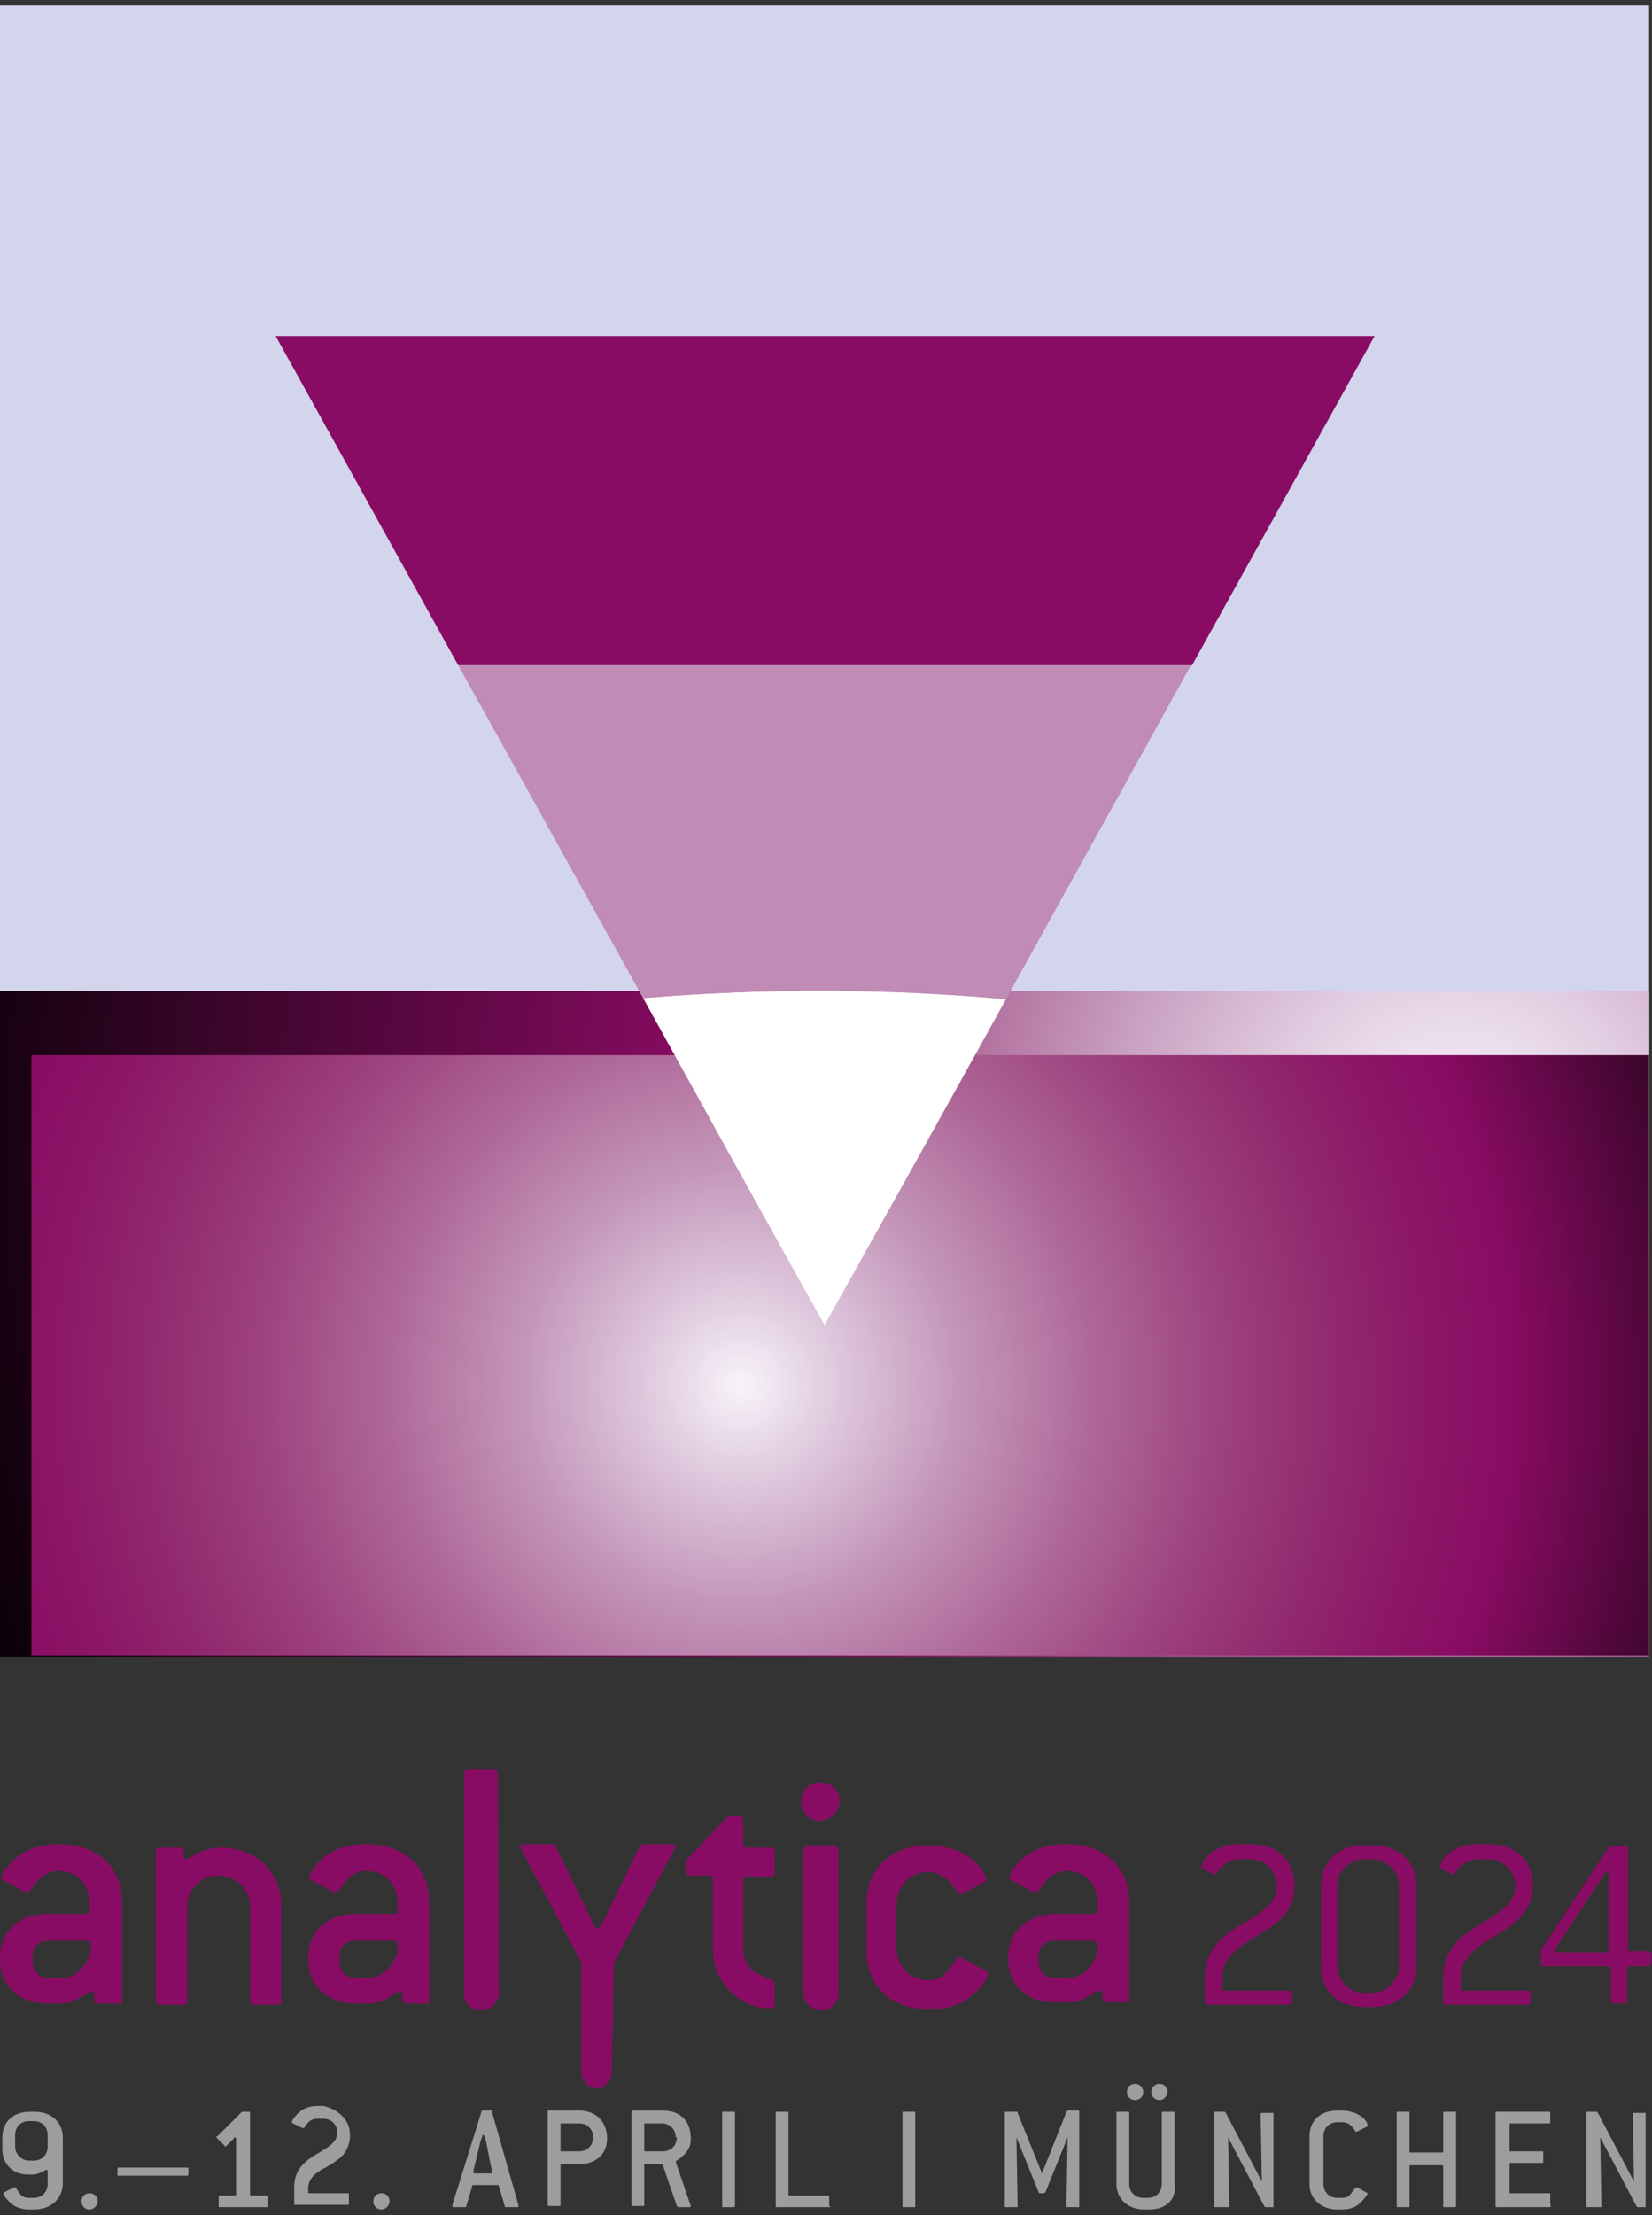 <svg xmlns="http://www.w3.org/2000/svg" width="150" height="201" viewBox="0 0 150 201" fill="none"><rect x="0" y="0" width="150" height="201" fill="#333333" stroke="none"/><path d="M149.736 0.5H0V150.236H149.736V0.5Z" fill="#D3D5ED"></path><path d="M149.736 89.941H0V150.342H149.736V89.941Z" fill="url(#paint0_radial_189_797)"></path><path d="M149.736 95.748H2.852V150.236H149.736V95.748Z" fill="url(#paint1_radial_189_797)"></path><path d="M124.816 30.49H25.027L41.606 60.373H108.237L124.816 30.49Z" fill="#890C64"></path><path d="M91.341 90.679C96.938 80.542 102.535 70.51 108.131 60.373H41.605C47.202 70.405 52.799 80.542 58.395 90.574C69.8 89.624 80.993 89.729 91.341 90.679Z" fill="#C08BB5"></path><path d="M91.341 90.679C80.887 89.729 69.799 89.623 58.395 90.574C63.886 100.5 69.377 110.426 74.868 120.246C80.359 110.426 85.85 100.605 91.341 90.679Z" fill="white"></path><path d="M113.939 175.79C112.356 176.741 110.983 177.691 110.983 179.486V180.437C110.983 180.648 111.088 180.648 111.194 180.648H117.107C117.319 180.648 117.319 180.753 117.319 180.859V181.704C117.319 181.915 117.213 181.915 117.107 181.915H109.61C109.399 181.915 109.399 181.809 109.399 181.704V179.486C109.399 176.846 111.088 175.579 112.778 174.629C114.467 173.573 115.946 172.728 115.946 171.144C115.946 169.771 114.784 168.715 113.517 168.715H112.567C111.828 168.715 110.983 169.138 110.455 169.983C110.455 170.088 110.349 170.088 110.244 170.088C110.138 170.088 110.032 170.088 110.032 169.983L109.188 169.56C109.082 169.56 109.082 169.455 109.082 169.349C109.082 169.243 109.293 168.927 109.504 168.61C110.138 167.871 111.088 167.343 112.567 167.343H113.517C115.946 167.343 117.53 168.821 117.53 171.038C117.635 173.678 115.629 174.734 113.939 175.79Z" fill="#890C64"></path><path d="M124.603 182.126H123.864C121.435 182.126 119.957 180.648 119.957 178.43V171.144C119.957 168.927 121.541 167.448 123.864 167.448H124.603C127.032 167.448 128.616 168.927 128.616 171.144V178.43C128.616 180.648 127.032 182.126 124.603 182.126ZM127.032 171.144C127.032 169.771 125.87 168.715 124.603 168.715H123.864C122.491 168.715 121.435 169.771 121.435 171.144V178.43C121.435 179.697 122.491 180.859 123.864 180.859H124.603C125.87 180.859 127.032 179.697 127.032 178.43V171.144Z" fill="#890C64"></path><path d="M135.586 175.79C134.002 176.741 132.629 177.691 132.629 179.486V180.437C132.629 180.648 132.735 180.648 132.84 180.648H138.754C138.965 180.648 138.965 180.753 138.965 180.859V181.704C138.965 181.915 138.859 181.915 138.754 181.915H131.256C131.045 181.915 131.045 181.809 131.045 181.704V179.486C131.045 176.846 132.735 175.579 134.424 174.629C136.114 173.573 137.592 172.728 137.592 171.144C137.592 169.771 136.431 168.715 135.164 168.715H134.213C133.474 168.715 132.629 169.138 132.101 169.983C132.101 170.088 131.996 170.088 131.89 170.088C131.784 170.088 131.679 170.088 131.679 169.983L130.834 169.56C130.729 169.56 130.729 169.455 130.729 169.349C130.729 169.243 130.94 168.927 131.151 168.61C131.784 167.871 132.735 167.343 134.213 167.343H135.164C137.592 167.343 139.176 168.821 139.176 171.038C139.176 173.678 137.275 174.734 135.586 175.79Z" fill="#890C64"></path><path fill-rule="evenodd" clip-rule="evenodd" d="M102.535 181.598V176.846V172.622C102.535 169.455 100.317 167.343 96.833 167.343C95.249 167.343 93.981 167.765 93.031 168.504C91.975 169.349 91.658 170.194 91.658 170.405C91.658 170.51 91.764 170.616 91.87 170.616L93.77 171.672C93.876 171.672 93.876 171.778 93.981 171.778C94.193 171.778 94.509 171.25 95.143 170.51C95.565 170.088 96.199 169.771 96.833 169.771C98.522 169.771 99.578 170.933 99.684 172.517V173.362C99.684 173.573 99.578 173.678 99.367 173.678H95.777C93.242 173.678 91.553 175.368 91.553 177.585V177.797C91.553 180.12 93.242 181.704 95.777 181.704H97.044C98.522 181.704 99.367 180.648 99.895 180.648C100 180.648 100.106 180.753 100.106 180.965V181.387C100.106 181.598 100.212 181.704 100.423 181.704H102.324C102.535 181.915 102.535 181.809 102.535 181.598ZM99.684 176.53V177.163C99.156 178.641 98.205 179.486 96.938 179.486H95.671C94.932 179.486 94.298 178.853 94.298 178.008V177.48C94.298 176.635 94.932 176.107 95.671 176.107H99.261C99.472 176.107 99.578 176.213 99.578 176.424V176.53H99.684Z" fill="#890C64"></path><path fill-rule="evenodd" clip-rule="evenodd" d="M76.24 163.435C76.24 162.485 75.501 161.746 74.445 161.746C73.495 161.746 72.756 162.485 72.756 163.435C72.756 164.491 73.495 165.231 74.445 165.231C75.501 165.125 76.24 164.386 76.24 163.435Z" fill="#890C64"></path><path fill-rule="evenodd" clip-rule="evenodd" d="M11.088 181.598V176.846V172.622C11.088 169.455 8.87 167.343 5.385 167.343C3.801 167.343 2.534 167.765 1.584 168.504C0.528 169.349 0.106 170.194 0.106 170.405C0.106 170.51 0.211 170.616 0.317 170.616L2.218 171.672C2.323 171.672 2.323 171.778 2.429 171.778C2.64 171.778 2.851 171.25 3.59 170.51C4.013 170.088 4.646 169.771 5.28 169.771C6.969 169.771 8.025 170.933 8.131 172.517V173.362C8.131 173.573 8.025 173.678 7.814 173.678H4.224C1.69 173.678 0 175.368 0 177.585V177.797C0 180.12 1.69 181.809 4.224 181.809H5.491C6.969 181.809 7.814 180.753 8.342 180.753C8.448 180.753 8.553 180.859 8.553 181.07V181.493C8.553 181.704 8.659 181.809 8.87 181.809H10.771C10.982 181.915 11.088 181.809 11.088 181.598ZM8.237 176.53V177.163C7.709 178.641 6.758 179.486 5.597 179.486H4.329C3.59 179.486 2.957 178.853 2.957 178.008V177.48C2.957 176.635 3.59 176.107 4.329 176.107H7.92C8.131 176.107 8.237 176.213 8.237 176.424V176.53Z" fill="#890C64"></path><path d="M25.555 181.598V173.045C25.555 169.877 23.232 167.659 20.064 167.659C18.163 167.659 17.318 168.715 16.896 168.715C16.79 168.715 16.685 168.61 16.685 168.399V167.976C16.685 167.765 16.579 167.659 16.368 167.659H14.467C14.256 167.659 14.15 167.765 14.15 167.976V181.598C14.15 181.809 14.256 181.915 14.467 181.915H16.685C16.896 181.915 17.002 181.809 17.002 181.598V173.045C17.002 171.461 18.269 170.194 19.853 170.194C21.437 170.194 22.704 171.461 22.704 173.045V181.598C22.704 181.809 22.809 181.915 23.02 181.915H25.238C25.449 181.915 25.555 181.809 25.555 181.598Z" fill="#890C64"></path><path fill-rule="evenodd" clip-rule="evenodd" d="M38.965 181.598V176.846V172.622C38.965 169.455 36.747 167.343 33.262 167.343C31.678 167.343 30.411 167.765 29.461 168.504C28.405 169.349 28.088 170.194 28.088 170.405C28.088 170.51 28.194 170.616 28.299 170.616L30.2 171.672C30.305 171.672 30.305 171.778 30.411 171.778C30.622 171.778 30.939 171.25 31.573 170.51C31.995 170.088 32.629 169.771 33.262 169.771C34.952 169.771 36.008 170.933 36.113 172.517V173.362C36.113 173.573 36.008 173.678 35.797 173.678H32.206C29.672 173.678 27.982 175.368 27.982 177.585V177.797C27.982 180.12 29.672 181.809 32.206 181.809H33.473C34.952 181.809 35.797 180.753 36.325 180.753C36.43 180.753 36.536 180.859 36.536 181.07V181.493C36.536 181.704 36.641 181.809 36.852 181.809H38.753C38.859 181.915 38.965 181.809 38.965 181.598ZM36.113 176.53V177.163C35.585 178.641 34.635 179.486 33.368 179.486H32.206C31.467 179.486 30.834 178.853 30.834 178.008V177.48C30.834 176.635 31.467 176.107 32.206 176.107H35.797C36.008 176.107 36.113 176.213 36.113 176.424V176.53Z" fill="#890C64"></path><path d="M70.328 181.915V180.014C70.328 179.803 70.222 179.803 70.117 179.697C69.166 179.275 68.533 179.064 68.216 178.747C67.688 178.114 67.477 177.586 67.477 176.952V170.616C67.477 170.405 67.583 170.299 67.794 170.299H70.011C70.222 170.299 70.328 170.194 70.328 169.983V167.976C70.328 167.765 70.222 167.659 70.011 167.659H67.794C67.583 167.659 67.477 167.554 67.477 167.343V165.125C67.477 164.914 67.371 164.808 67.16 164.808H66.21L65.999 164.914L62.303 168.821V169.877C62.303 170.088 62.408 170.194 62.62 170.194H64.415C64.626 170.194 64.731 170.299 64.731 170.511V176.846C64.731 180.014 67.266 182.232 69.8 182.232C70.117 182.232 70.328 182.232 70.328 181.915Z" fill="#890C64"></path><path d="M89.335 178.747L87.329 177.691C87.223 177.691 87.223 177.586 87.118 177.586C86.906 177.586 86.695 178.114 85.956 178.958C85.639 179.381 85.006 179.698 84.266 179.698C82.683 179.698 81.415 178.43 81.415 176.846V172.728C81.415 171.144 82.683 169.877 84.266 169.877C85.534 169.877 86.167 170.616 86.906 171.672C87.012 171.778 87.012 171.883 87.118 171.883C87.118 171.883 87.223 171.883 87.329 171.883L89.335 170.827C89.441 170.722 89.546 170.722 89.546 170.616C89.546 169.983 88.702 168.715 87.012 167.976C86.167 167.659 85.323 167.448 84.372 167.448C80.888 167.448 78.67 169.56 78.67 172.834V176.952C78.67 180.225 80.888 182.337 84.372 182.337C86.062 182.337 87.329 181.915 88.385 180.965C89.335 180.12 89.758 179.275 89.758 179.064C89.546 178.853 89.546 178.853 89.335 178.747Z" fill="#890C64"></path><path d="M45.195 161.007C45.195 160.796 45.09 160.584 44.878 160.584H42.45C42.238 160.584 42.133 160.796 42.133 161.007V180.965C42.133 181.809 42.872 182.443 43.717 182.443C44.456 182.443 45.301 181.704 45.301 180.965L45.195 161.007Z" fill="#890C64"></path><path d="M55.543 188.04C55.543 188.779 54.91 189.518 54.171 189.518C53.431 189.518 52.798 188.884 52.798 188.04V178.113L47.307 167.765C47.307 167.659 47.201 167.554 47.201 167.554C47.201 167.448 47.307 167.343 47.518 167.343H50.158L50.475 167.554L53.959 174.734C54.065 174.946 54.171 174.946 54.276 174.946C54.382 174.946 54.487 174.84 54.593 174.734L58.078 167.554L58.394 167.343H61.034C61.245 167.343 61.351 167.448 61.351 167.554C61.351 167.659 61.351 167.659 61.245 167.765L55.755 178.113L55.543 188.04Z" fill="#890C64"></path><path d="M76.135 180.965C76.135 181.704 75.395 182.443 74.551 182.443C73.812 182.443 72.967 181.809 72.967 180.965V167.871C72.967 167.659 73.178 167.448 73.389 167.448H75.712C75.924 167.448 76.135 167.659 76.135 167.871V180.965Z" fill="#890C64"></path><path d="M149.631 178.43H147.941C147.836 178.43 147.73 178.536 147.73 178.641V181.598C147.73 181.704 147.625 181.809 147.519 181.809H146.463C146.357 181.809 146.252 181.704 146.252 181.598V178.641C146.252 178.43 146.146 178.43 146.041 178.43H140.127C139.916 178.43 139.916 178.325 139.916 178.219V176.952L146.041 167.659C146.041 167.659 146.146 167.554 146.252 167.554H147.625C147.836 167.554 147.836 167.659 147.836 167.765V176.846C147.836 177.057 147.941 177.057 148.047 177.057H149.737C149.842 177.057 149.948 177.163 149.948 177.269V178.113C149.842 178.43 149.736 178.43 149.631 178.43ZM146.146 170.194C146.146 169.982 146.041 169.877 145.935 169.877C145.829 169.877 145.829 169.877 145.724 169.982L141.289 176.741C141.289 176.846 141.183 176.846 141.183 176.952C141.183 177.057 141.289 177.163 141.394 177.163H145.829C146.041 177.163 146.041 177.057 146.041 176.952V170.194H146.146Z" fill="#890C64"></path><path d="M3.062 200.5H2.64C2.006 200.5 1.478 200.289 1.161 200.077C0.633 199.655 0.317 199.233 0.317 199.022C0.317 199.022 0.317 198.916 0.422 198.916L1.267 198.494H1.373C1.478 198.494 1.478 198.494 1.478 198.599C1.795 199.022 1.9 199.444 2.64 199.444H3.062C3.801 199.444 4.329 198.916 4.329 198.177V197.015C4.329 196.91 4.329 196.91 4.224 196.91C4.012 196.91 3.59 197.332 2.956 197.332H2.534C1.161 197.332 0.211 196.382 0.211 195.009V193.953C0.211 192.58 1.161 191.63 2.745 191.63H3.168C4.646 191.63 5.702 192.58 5.702 193.953V198.282C5.596 199.55 4.646 200.5 3.062 200.5ZM4.329 193.742C4.329 193.003 3.801 192.475 3.062 192.475H2.64C1.9 192.475 1.373 193.003 1.373 193.742V194.798C1.373 195.431 1.9 196.065 2.64 196.065H3.062C3.801 196.065 4.329 195.537 4.329 194.798V193.742Z" fill="#9D9D9C"></path><path d="M8.132 200.5C7.709 200.5 7.393 200.183 7.393 199.761C7.393 199.338 7.709 199.022 8.132 199.022C8.554 199.022 8.871 199.338 8.871 199.761C8.871 200.078 8.554 200.5 8.132 200.5Z" fill="#9D9D9C"></path><path d="M17 197.438H10.77C10.664 197.438 10.664 197.438 10.664 197.332V196.804C10.664 196.698 10.664 196.698 10.77 196.698H17C17.105 196.698 17.105 196.698 17.105 196.804V197.332C17.105 197.332 17.105 197.438 17 197.438Z" fill="#9D9D9C"></path><path d="M24.287 200.289H19.957C19.852 200.289 19.852 200.289 19.852 200.183V199.338C19.852 199.233 19.852 199.233 19.957 199.233H21.33C21.436 199.233 21.436 199.233 21.436 199.127V194.059C21.436 193.953 21.33 193.953 21.33 193.953C21.33 193.953 21.225 193.953 21.225 194.059L20.591 194.692L20.485 194.798C20.485 194.798 20.38 194.798 20.38 194.692L19.746 194.059L19.641 193.953C19.641 193.953 19.641 193.847 19.746 193.847L21.964 191.63H22.069H22.597C22.703 191.63 22.703 191.63 22.703 191.735V199.127C22.703 199.233 22.703 199.233 22.808 199.233H24.181C24.287 199.233 24.287 199.233 24.287 199.338V200.183C24.392 200.289 24.392 200.289 24.287 200.289Z" fill="#9D9D9C"></path><path d="M31.784 193.742C31.784 194.586 31.467 195.326 30.833 195.854C30.305 196.276 29.777 196.593 29.144 196.91C28.299 197.438 27.982 197.966 27.982 198.599V198.916C27.982 199.022 27.982 199.022 28.088 199.022H31.573C31.678 199.022 31.678 199.022 31.678 199.127V199.972C31.678 200.078 31.678 200.078 31.573 200.078H26.821C26.715 200.078 26.715 200.078 26.715 199.972V198.494C26.715 197.121 27.349 196.276 28.827 195.431C29.883 194.798 30.622 194.375 30.622 193.531C30.622 192.791 30.094 192.263 29.355 192.263H28.827C28.194 192.263 27.982 192.58 27.666 193.003C27.666 193.108 27.56 193.108 27.56 193.108C27.56 193.108 27.56 193.108 27.454 193.108L26.61 192.686C26.504 192.686 26.504 192.58 26.504 192.58C26.504 192.369 26.821 191.947 27.349 191.524C27.666 191.313 28.194 191.102 28.827 191.102H29.355C30.728 191.419 31.784 192.369 31.784 193.742Z" fill="#9D9D9C"></path><path d="M34.636 200.5C34.213 200.5 33.897 200.183 33.897 199.761C33.897 199.338 34.213 199.022 34.636 199.022C35.058 199.022 35.375 199.338 35.375 199.761C35.375 200.078 35.058 200.5 34.636 200.5Z" fill="#9D9D9C"></path><path d="M47.097 200.183C47.097 200.289 46.992 200.289 46.992 200.289H45.936C45.83 200.289 45.83 200.289 45.83 200.183L45.302 198.388C45.302 198.282 45.196 198.282 45.196 198.282H42.979C42.873 198.282 42.873 198.282 42.873 198.388L42.345 200.183C42.345 200.289 42.24 200.289 42.24 200.289H41.184C41.078 200.289 41.078 200.289 41.078 200.183C41.078 200.183 41.078 200.183 41.078 200.077L43.718 191.63C43.718 191.524 43.824 191.524 43.824 191.524H44.563C44.668 191.524 44.668 191.524 44.668 191.63L47.097 200.183ZM44.14 194.375C44.14 194.27 44.035 194.058 43.929 193.742H43.824L43.612 194.375L42.979 197.015C42.979 197.015 42.979 197.015 42.979 197.121C42.979 197.226 43.084 197.226 43.084 197.226H44.563C44.668 197.226 44.668 197.226 44.668 197.121C44.668 197.121 44.668 197.121 44.668 197.015L44.14 194.375Z" fill="#9D9D9C"></path><path d="M55.122 194.058C55.122 195.431 54.171 196.382 52.587 196.382H51.004C50.898 196.382 50.898 196.382 50.898 196.487V200.077C50.898 200.183 50.898 200.183 50.792 200.183H49.842C49.736 200.183 49.736 200.183 49.736 200.077V191.63C49.736 191.524 49.736 191.524 49.842 191.524H52.587C54.066 191.524 55.122 192.475 55.122 194.058ZM53.855 193.953C53.855 193.214 53.327 192.686 52.587 192.686H51.004C50.898 192.686 50.898 192.686 50.898 192.791V195.114C50.898 195.22 50.898 195.22 51.004 195.22H52.587C53.327 195.22 53.855 194.692 53.855 193.953Z" fill="#9D9D9C"></path><path d="M62.723 200.183C62.723 200.289 62.618 200.289 62.618 200.289H61.562L61.456 200.183L60.189 196.487L60.083 196.382H58.605C58.499 196.382 58.499 196.382 58.499 196.487V200.077C58.499 200.183 58.499 200.183 58.394 200.183H57.444C57.338 200.183 57.338 200.183 57.338 200.077V191.63C57.338 191.524 57.338 191.524 57.444 191.524H60.189C61.773 191.524 62.723 192.475 62.723 194.058V194.164C62.723 194.692 62.512 195.22 61.879 195.748C61.667 195.959 61.351 196.065 61.351 196.17L62.723 200.183ZM61.351 193.953C61.351 193.214 60.823 192.686 60.083 192.686H58.605C58.499 192.686 58.499 192.686 58.499 192.791V195.114C58.499 195.22 58.499 195.22 58.605 195.22H60.189C60.928 195.22 61.456 194.692 61.456 193.953H61.351Z" fill="#9D9D9C"></path><path d="M66.63 200.289H65.68C65.574 200.289 65.574 200.289 65.574 200.183V191.735C65.574 191.63 65.574 191.63 65.68 191.63H66.63C66.736 191.63 66.736 191.63 66.736 191.735V200.183C66.736 200.289 66.63 200.289 66.63 200.289Z" fill="#9D9D9C"></path><path d="M75.291 200.289H70.539C70.434 200.289 70.434 200.289 70.434 200.183V191.735C70.434 191.63 70.434 191.63 70.539 191.63H71.49C71.595 191.63 71.595 191.63 71.595 191.735V199.127C71.595 199.233 71.595 199.233 71.701 199.233H75.185C75.291 199.233 75.291 199.233 75.291 199.338V200.183C75.502 200.289 75.397 200.289 75.291 200.289Z" fill="#9D9D9C"></path><path d="M82.999 200.289H82.049C81.943 200.289 81.943 200.289 81.943 200.183V191.735C81.943 191.63 81.943 191.63 82.049 191.63H82.999C83.105 191.63 83.105 191.63 83.105 191.735V200.183C83.105 200.289 83.105 200.289 82.999 200.289Z" fill="#9D9D9C"></path><path d="M97.889 200.289H96.939C96.833 200.289 96.833 200.289 96.833 200.183L96.939 193.953L94.932 198.916L94.827 199.021H94.404C94.299 199.021 94.299 198.916 94.299 198.916L92.292 193.953L92.398 200.183C92.398 200.289 92.398 200.289 92.292 200.289H91.342C91.236 200.289 91.236 200.289 91.236 200.183V191.735C91.236 191.63 91.236 191.63 91.342 191.63H92.292C92.398 191.63 92.398 191.63 92.398 191.735L94.615 197.226L96.833 191.63L96.939 191.524H97.889C97.995 191.524 97.995 191.524 97.995 191.63V200.077C97.995 200.289 97.995 200.289 97.889 200.289Z" fill="#9D9D9C"></path><path d="M104.33 200.5H103.907C102.429 200.5 101.373 199.55 101.373 198.177V191.735C101.373 191.63 101.373 191.63 101.479 191.63H102.429C102.535 191.63 102.535 191.63 102.535 191.735V198.177C102.535 198.916 103.063 199.444 103.802 199.444H104.224C104.963 199.444 105.491 198.916 105.491 198.177V191.735C105.491 191.63 105.491 191.63 105.597 191.63H106.547C106.653 191.63 106.653 191.63 106.653 191.735V198.177C106.864 199.55 105.914 200.5 104.33 200.5ZM103.063 190.574C102.64 190.574 102.323 190.257 102.323 189.835C102.323 189.412 102.64 189.096 103.063 189.096C103.485 189.096 103.802 189.412 103.802 189.835C103.802 190.257 103.485 190.574 103.063 190.574ZM105.28 190.574C104.858 190.574 104.541 190.257 104.541 189.835C104.541 189.412 104.858 189.096 105.28 189.096C105.703 189.096 106.019 189.412 106.019 189.835C105.914 190.257 105.703 190.574 105.28 190.574Z" fill="#9D9D9C"></path><path d="M115.735 200.289H114.89L114.785 200.183L111.511 193.953L111.617 200.183C111.617 200.289 111.617 200.289 111.511 200.289H110.35C110.244 200.289 110.244 200.289 110.244 200.183V191.735C110.244 191.63 110.244 191.63 110.35 191.63H111.195L111.3 191.735L114.574 197.966L114.468 191.841C114.468 191.735 114.468 191.735 114.574 191.735H115.524C115.63 191.735 115.63 191.735 115.63 191.841V200.289C115.946 200.289 115.841 200.289 115.735 200.289Z" fill="#9D9D9C"></path><path d="M124.18 199.021C124.18 199.127 123.969 199.444 123.547 199.866C123.124 200.289 122.596 200.5 121.857 200.5H121.435C119.956 200.5 118.9 199.549 118.9 198.177V193.847C118.9 192.474 119.851 191.524 121.435 191.524H121.857C123.23 191.524 124.18 192.369 124.18 192.897C124.18 192.897 124.18 193.002 124.075 193.002L123.23 193.425H123.124C123.019 193.425 123.019 193.425 123.019 193.319C122.702 192.897 122.491 192.58 121.857 192.58H121.435C120.696 192.58 120.168 193.108 120.168 193.847V198.177C120.168 198.916 120.696 199.444 121.435 199.444H121.857C122.174 199.444 122.491 199.338 122.596 199.127C122.913 198.81 123.019 198.493 123.124 198.493H123.23L124.18 199.021Z" fill="#9D9D9C"></path><path d="M132.1 200.289H131.15C131.044 200.289 131.044 200.289 131.044 200.183V196.593C131.044 196.487 130.939 196.487 130.939 196.487H128.087C127.982 196.487 127.982 196.487 127.982 196.593V200.183C127.982 200.289 127.982 200.289 127.876 200.289H126.926C126.82 200.289 126.82 200.289 126.82 200.183V191.735C126.82 191.63 126.82 191.63 126.926 191.63H127.876C127.982 191.63 127.982 191.63 127.982 191.735V195.22C127.982 195.326 127.982 195.326 128.087 195.326H130.939C131.044 195.326 131.044 195.326 131.044 195.22V191.735C131.044 191.63 131.044 191.63 131.15 191.63H132.1C132.206 191.63 132.206 191.63 132.206 191.735V200.183C132.206 200.289 132.206 200.289 132.1 200.289Z" fill="#9D9D9C"></path><path d="M140.654 200.289H135.902C135.797 200.289 135.797 200.289 135.797 200.183V191.735C135.797 191.63 135.797 191.63 135.902 191.63H140.654C140.76 191.63 140.76 191.63 140.76 191.735V192.58C140.76 192.686 140.76 192.686 140.654 192.686H137.17C137.064 192.686 137.064 192.686 137.064 192.791V195.114C137.064 195.22 137.064 195.22 137.17 195.22H140.021C140.126 195.22 140.126 195.22 140.126 195.326V196.17C140.126 196.276 140.126 196.276 140.021 196.276H137.17C137.064 196.276 137.064 196.276 137.064 196.382V198.916C137.064 199.022 137.064 199.022 137.17 199.022H140.654C140.76 199.022 140.76 199.022 140.76 199.127V199.972C140.866 200.289 140.76 200.289 140.654 200.289Z" fill="#9D9D9C"></path><path d="M149.524 200.289H148.679L148.574 200.183L145.3 193.953L145.406 200.183C145.406 200.289 145.406 200.289 145.3 200.289H144.139C144.033 200.289 144.033 200.289 144.033 200.183V191.735C144.033 191.63 144.033 191.63 144.139 191.63H144.984L145.089 191.735L148.363 197.966L148.257 191.841C148.257 191.735 148.257 191.735 148.363 191.735H149.313C149.419 191.735 149.419 191.735 149.419 191.841V200.289C149.63 200.289 149.63 200.289 149.524 200.289Z" fill="#9D9D9C"></path><defs><radialGradient id="paint0_radial_189_797" cx="0" cy="0" r="1" gradientUnits="userSpaceOnUse" gradientTransform="translate(132.886 104.339) scale(147.225 147.225)"><stop stop-color="#F8F4FA"></stop><stop offset="0.042" stop-color="#F2E9F3"></stop><stop offset="0.117" stop-color="#E1CDE1"></stop><stop offset="0.214" stop-color="#C9A1C1"></stop><stop offset="0.331" stop-color="#AC6495"></stop><stop offset="0.463" stop-color="#8B1566"></stop><stop offset="0.472" stop-color="#890C63"></stop><stop offset="1"></stop></radialGradient><radialGradient id="paint1_radial_189_797" cx="0" cy="0" r="1" gradientUnits="userSpaceOnUse" gradientTransform="translate(67.27 125.68) scale(100.723 101.069)"><stop stop-color="#F8F4FA"></stop><stop offset="0.069" stop-color="#E3D1E3"></stop><stop offset="0.196" stop-color="#C497BA"></stop><stop offset="0.318" stop-color="#AE6898"></stop><stop offset="0.432" stop-color="#9D437E"></stop><stop offset="0.536" stop-color="#91296E"></stop><stop offset="0.625" stop-color="#8B1666"></stop><stop offset="0.691" stop-color="#890C63"></stop><stop offset="1"></stop></radialGradient></defs></svg>